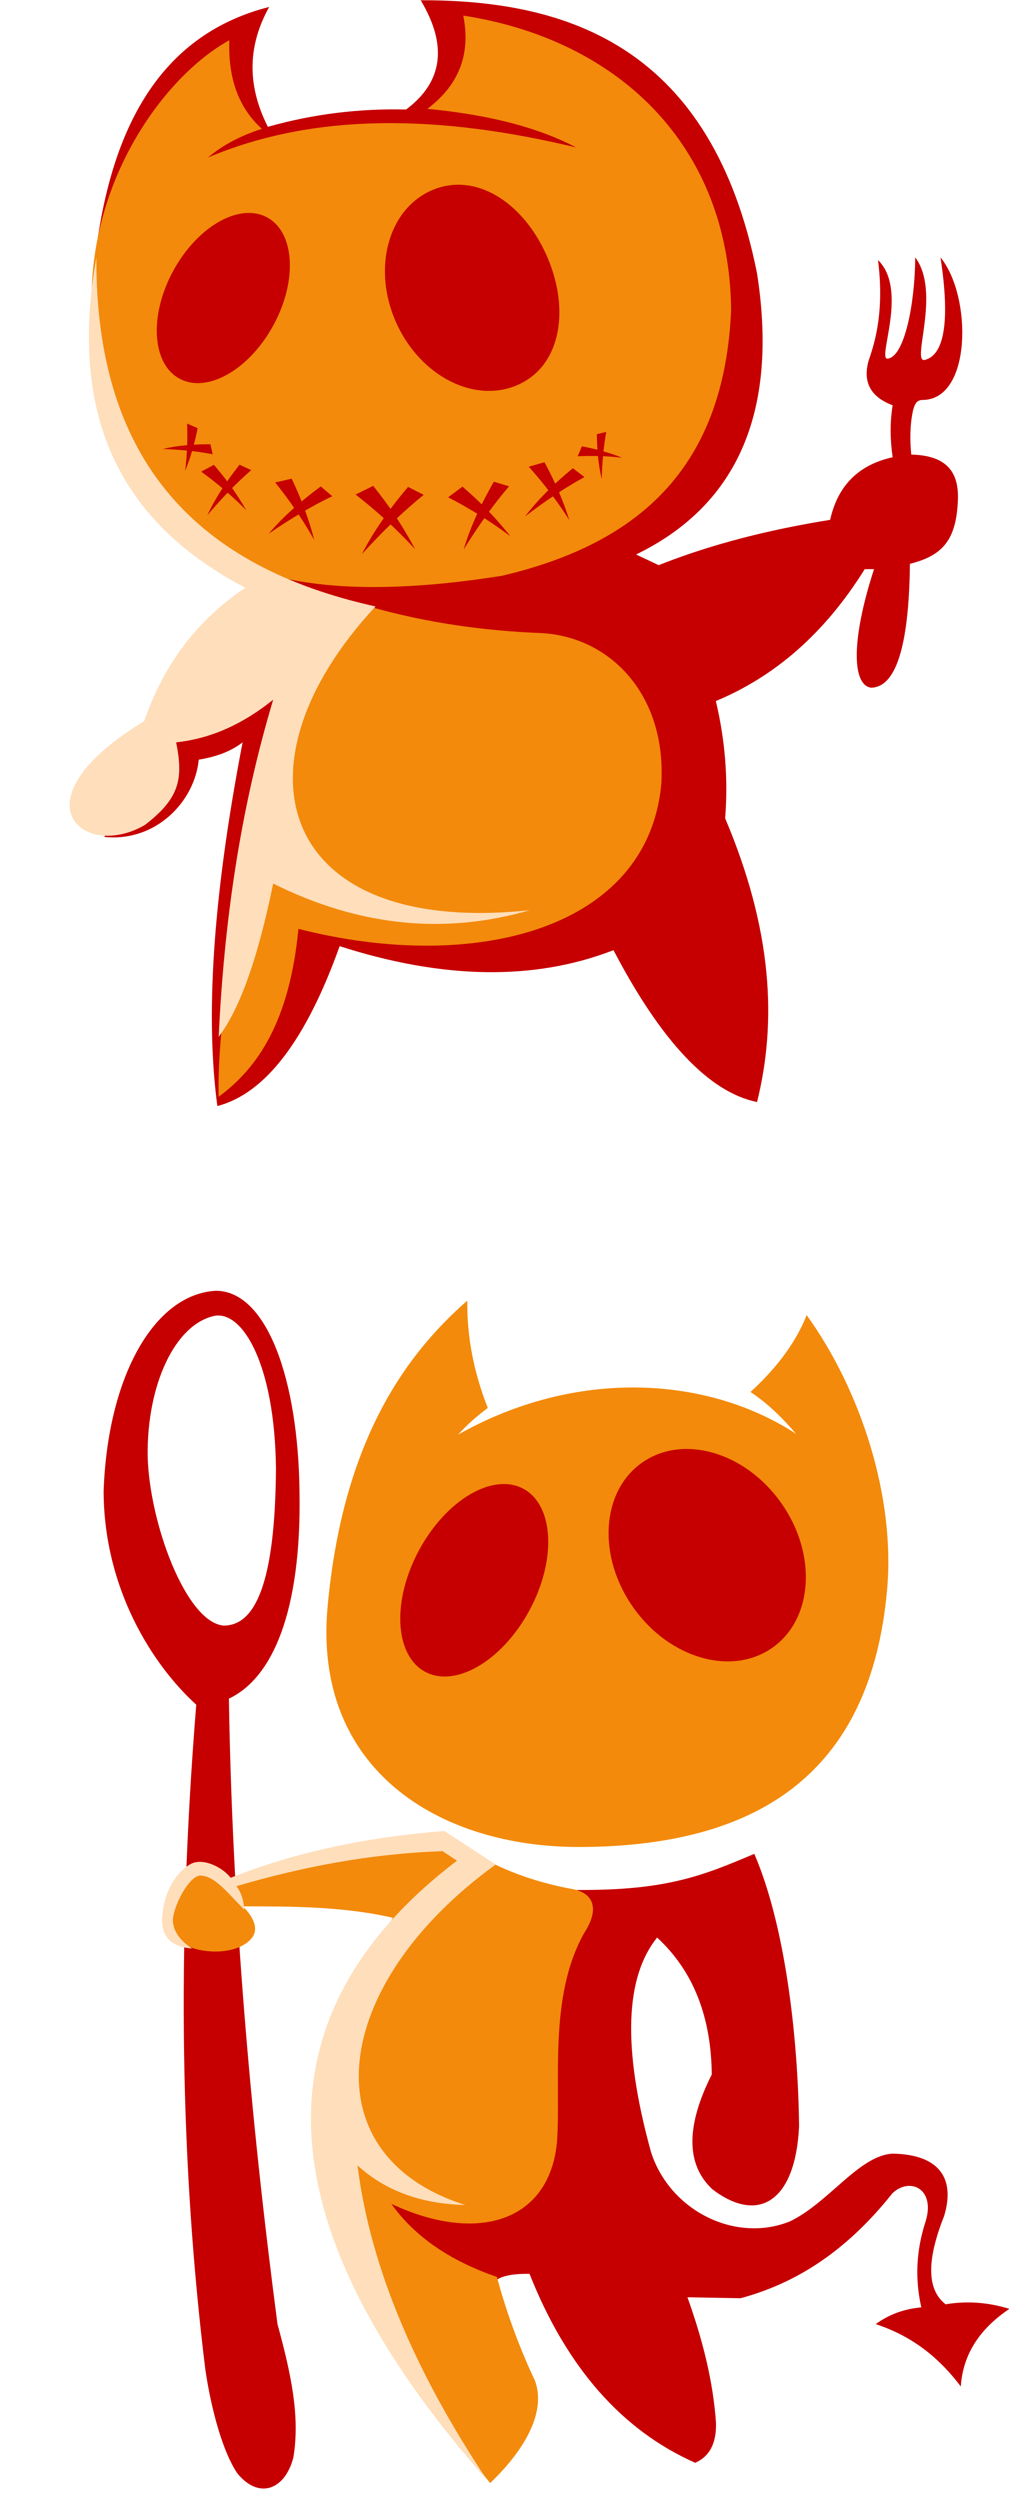 <?xml version="1.0" encoding="UTF-8"?>
<svg xmlns="http://www.w3.org/2000/svg" xmlns:xlink="http://www.w3.org/1999/xlink" width="255pt" height="631.6pt" viewBox="0 0 255 631.6" version="1.1">
<g id="surface1">
<path style=" stroke:none;fill-rule:evenodd;fill:rgb(77.734%,0%,0.392%);fill-opacity:1;" d="M 187.172 580.609 C 200.422 577.02 213.324 569.465 225.551 554.078 C 229.898 549.98 236.359 552.863 233.992 560.996 C 231.562 568.309 231.18 575.613 232.84 582.914 C 228.496 583.297 224.656 584.715 221.328 587.145 C 231.082 590.383 237.672 596.086 242.816 602.906 C 243.375 594.465 247.887 588.152 255.098 583.293 C 249.727 581.633 244.355 581.246 238.98 582.145 C 233.961 578.258 234.414 570.406 238.598 559.848 C 241.422 550.559 237.629 544.281 225.551 544.082 C 217.043 544.598 209.496 556.453 199.645 561.191 C 185.953 566.746 169.328 558.605 164.531 543.699 C 157.133 516.91 158.125 499.367 166.066 489.488 C 175.422 498.117 179.738 509.828 179.883 524.09 C 173.359 537.035 173.297 546.84 180.074 553.117 C 191.719 561.961 201.055 556.129 201.949 537.164 C 201.668 513.703 198.266 486.031 190.629 468.344 C 177.699 473.82 168.512 477.629 145.793 477.465 C 123.98 503.688 141.117 540.289 130.43 554.207 L 96.27 555.195 C 102.219 564.77 112.035 572.574 123.605 579.578 C 123.562 575.562 127.738 574.363 133.824 574.449 C 143.18 598.047 157.137 613.961 175.699 622.184 C 179.258 620.633 181.078 617.348 180.953 612.113 C 180.227 601.535 177.531 590.957 173.734 580.371 Z M 187.172 580.609 "/>
<path style=" stroke:none;fill-rule:evenodd;fill:rgb(77.734%,0%,0.392%);fill-opacity:1;" d="M 54.203 332.434 C 44.297 334.535 37.121 349.688 37.316 367.805 C 37.723 384.789 47.027 409.848 56.504 410.676 C 64.398 410.719 69.531 400.254 69.746 371.074 C 69.461 344.613 61.273 331.094 54.203 332.434 Z M 54.586 326.09 C 39.031 326.914 27.23 347.633 26.188 376.648 C 26.223 401.48 38.664 420.738 49.598 430.664 C 44.578 492.664 45.664 547.965 51.898 598.672 C 53.484 609.363 56.457 619.648 59.957 624.82 C 65.398 631.547 72.051 629.051 74.156 620.785 C 75.883 610.195 73.457 599.402 70.129 587.145 C 63.156 533.996 58.68 481.258 57.848 429.129 C 68.832 423.953 76.223 407.203 75.691 376.84 C 75.375 348.629 67.512 326.176 54.586 326.09 Z M 54.586 326.09 "/>
<path style=" stroke:none;fill-rule:evenodd;fill:rgb(95.312%,54.102%,4.315%);fill-opacity:1;" d="M 123.277 355.695 C 119.816 346.906 117.98 337.891 118.098 328.59 C 100.695 343.742 86.406 366.516 82.793 405.867 C 79.012 447.031 110.969 466.762 146.688 466.613 C 190.844 466.434 220.07 448.664 224.207 401.445 C 226.246 378.176 217.602 351.281 203.867 332.242 C 200.879 339.789 195.609 346.227 189.668 351.656 C 194.086 354.605 197.793 358.258 201.18 362.23 C 178.473 347.445 145.348 345.746 115.797 362.422 C 117.781 360.18 120.273 357.938 123.277 355.695 Z M 123.277 355.695 "/>
<path style=" stroke:none;fill-rule:evenodd;fill:rgb(77.734%,0%,0.392%);fill-opacity:1;" d="M 133.812 406.816 C 140.684 394.066 140.008 380.324 132.301 376.133 C 124.59 371.945 112.77 378.891 105.895 391.645 C 99.023 404.398 99.699 418.137 107.41 422.328 C 115.117 426.516 126.938 419.57 133.812 406.816 Z M 133.812 406.816 "/>
<path style=" stroke:none;fill-rule:evenodd;fill:rgb(77.734%,0%,0.392%);fill-opacity:1;" d="M 197.422 379.688 C 188.309 366.789 172.551 362.246 162.23 369.535 C 151.91 376.828 150.93 393.199 160.039 406.098 C 169.152 418.992 184.91 423.539 195.234 416.246 C 205.555 408.953 206.531 392.578 197.422 379.688 Z M 197.422 379.688 "/>
<path style=" stroke:none;fill-rule:evenodd;fill:rgb(95.312%,54.102%,4.315%);fill-opacity:1;" d="M 123.855 627.32 C 132.426 619.152 138.184 609.414 135.176 601.371 C 131.719 594.184 128.055 584.539 125.582 575.227 C 113.625 571.121 104.734 564.977 98.91 556.77 C 120.785 567.027 138.762 561.133 140.738 541.391 C 141.891 526.781 138.438 504.676 147.645 488.336 C 151.367 482.609 150.262 478.652 145.344 477.379 C 133.113 475.172 121.953 470.809 112.531 462.961 L 57.082 475.453 C 52.406 471.445 48.457 471.078 45.566 476.031 C 41.027 482.473 41.348 487.09 44.992 490.449 C 51.117 494.371 61.066 493.738 63.988 489.105 C 65.477 486.414 63.176 483.441 61.398 481.609 C 74.297 481.613 86.914 481.664 99.293 484.492 C 66.938 539.719 90.52 584.438 123.855 627.32 Z M 123.855 627.32 "/>
<path style=" stroke:none;fill-rule:evenodd;fill:rgb(100%,87.109%,73.242%);fill-opacity:1;" d="M 48.523 492.277 C 45.68 490.355 44.02 488.18 43.727 485.742 C 43.281 482.695 47.371 474.184 50.535 473.82 C 54.27 473.914 57.105 477.773 61.762 482.473 C 61.57 480.578 61.219 478.406 59.746 476.512 C 76.641 471.555 93.926 468.27 111.844 467.672 L 115.488 470.074 C 52.945 517.688 79.793 577.57 123.164 626.648 C 105.516 600.121 93.684 573.594 90.352 547.062 C 97.391 553.473 106.473 556.805 117.598 557.059 C 78.141 544.594 83.191 501.504 125.277 471.035 L 112.32 462.574 C 92.43 464.121 74.367 467.988 58.309 474.398 C 56.102 471.613 51.207 469.242 48.137 470.938 C 44.426 473.039 41.168 478.07 40.941 485.262 C 41.062 490.012 44.055 491.887 48.523 492.277 Z M 48.523 492.277 "/>
<path style=" stroke:none;fill-rule:evenodd;fill:rgb(77.734%,0%,0.392%);fill-opacity:1;" d="M 24.359 62.672 C 28.594 30.781 41.402 8.516 68.031 1.754 C 62.883 11.008 62.102 20.996 67.695 32.039 C 79.344 28.738 90.992 27.395 102.633 27.664 C 111.93 20.715 113.164 11.516 106.328 0.07 C 143.855 -0.062 179.957 12.086 191.324 69.066 C 197.332 107.621 183.531 129.023 160.754 140.086 L 166.465 142.777 C 180.422 137.242 194.953 133.723 209.801 131.328 C 211.707 122.695 216.969 117.422 225.594 115.516 C 224.961 111.141 224.879 106.766 225.594 102.391 C 219.992 100.285 217.98 96.496 219.543 91.031 C 221.336 85.953 223.465 78.102 221.898 65.703 C 229.566 73.164 221.703 90.637 224.25 90.609 C 228.531 90.328 231.223 76.922 231.305 65.027 C 237.883 73.836 230.27 91.562 233.656 90.945 C 238.473 89.824 240.234 81.691 237.688 65.027 C 245.641 74.73 245.641 100.785 233.32 101.039 C 231.668 100.984 231.164 102.051 230.715 103.82 C 229.945 107.496 229.945 111.164 230.297 114.84 C 239.145 115.066 242.562 119.105 242.055 126.953 C 241.555 136.609 238.027 140.422 229.961 142.441 C 229.715 163.746 226.289 173.523 220.219 173.742 C 215.57 173.266 214.789 162.605 220.887 143.785 L 218.539 143.785 C 208.305 160.215 195.625 170.996 180.91 177.105 C 183.262 186.98 184.047 196.852 183.262 206.727 C 195.258 235.039 196.352 258.176 191.324 278.414 C 179.234 275.945 167.137 263.156 155.043 240.047 C 135.109 247.785 112.043 247.449 85.836 239.035 C 77.328 262.82 67.027 276.285 54.93 279.426 C 52.02 257.629 53.477 228.18 61.312 187.539 C 58.121 190.008 54.316 191.242 50.227 191.914 C 49.23 202.414 39.469 212.781 26.375 211.438 L 34.438 192.926 L 70.383 149.508 C 43.281 133.527 24.582 108.285 24.359 62.672 Z M 24.359 62.672 "/>
<path style=" stroke:none;fill-rule:evenodd;fill:rgb(95.312%,54.102%,4.315%);fill-opacity:1;" d="M 66.184 32.551 C 60.715 27.613 57.605 20.488 57.953 10.164 C 32.742 24.039 0.074 79.715 46.867 133.523 C 61.512 148.145 88.895 151.484 126.824 145.469 C 162.352 137.141 183.07 117.398 184.773 78.324 C 184.348 36.617 156.152 9.973 117.082 3.941 C 118.887 13.059 116.512 21.078 108.008 27.496 C 124.598 29.086 136.668 32.539 145.637 37.262 C 111.316 29.004 79.734 28.301 52.578 39.785 C 56.215 36.703 60.754 34.289 66.184 32.551 Z M 66.184 32.551 "/>
<path style=" stroke:none;fill-rule:evenodd;fill:rgb(95.312%,54.102%,4.315%);fill-opacity:1;" d="M 93.23 153.211 C 107.789 157.359 122.348 159.379 136.902 159.941 C 154.203 160.922 168.426 175.449 167.137 197.973 C 163.801 234.895 119.891 246.016 75.422 234.66 C 73.184 257.77 65.348 269.664 55.266 277.07 C 54.445 251.414 66.898 175.309 93.23 153.211 Z M 93.23 153.211 "/>
<path style=" stroke:none;fill-rule:evenodd;fill:rgb(77.734%,0%,0.392%);fill-opacity:1;" d="M 69.09 82.18 C 75.211 70.938 74.512 58.734 67.527 54.93 C 60.543 51.129 49.914 57.164 43.789 68.406 C 37.668 79.652 38.367 91.855 45.352 95.656 C 52.34 99.461 62.969 93.426 69.09 82.18 Z M 69.09 82.18 "/>
<path style=" stroke:none;fill-rule:evenodd;fill:rgb(77.734%,0%,0.392%);fill-opacity:1;" d="M 138.012 64.246 C 131.891 50.727 119.754 43.262 108.848 48.199 C 97.941 53.141 94.059 68.109 100.18 81.629 C 106.305 95.148 120.113 102.109 131.023 97.164 C 141.93 92.23 144.133 77.766 138.012 64.246 Z M 138.012 64.246 "/>
<path style=" stroke:none;fill-rule:evenodd;fill:rgb(77.734%,0%,0.392%);fill-opacity:1;" d="M 103.137 123.004 L 107.082 125.023 C 101.758 129.305 96.562 134.379 91.461 139.996 C 94.402 134.195 98.406 128.59 103.137 123.004 Z M 103.137 123.004 "/>
<path style=" stroke:none;fill-rule:evenodd;fill:rgb(77.734%,0%,0.392%);fill-opacity:1;" d="M 94.316 122.746 L 89.863 124.938 C 95.086 129.012 100.129 133.539 104.898 138.738 C 101.848 132.934 98.266 127.664 94.316 122.746 Z M 94.316 122.746 "/>
<path style=" stroke:none;fill-rule:evenodd;fill:rgb(77.734%,0%,0.392%);fill-opacity:1;" d="M 81.062 122.887 L 83.977 125.363 C 78.66 127.902 73.297 131.133 67.898 134.844 C 71.516 130.551 75.988 126.637 81.062 122.887 Z M 81.062 122.887 "/>
<path style=" stroke:none;fill-rule:evenodd;fill:rgb(77.734%,0%,0.392%);fill-opacity:1;" d="M 73.711 120.93 L 69.539 121.883 C 73.117 126.336 76.453 131.137 79.43 136.441 C 78.016 130.965 76.055 125.828 73.711 120.93 Z M 73.711 120.93 "/>
<path style=" stroke:none;fill-rule:evenodd;fill:rgb(77.734%,0%,0.392%);fill-opacity:1;" d="M 60.543 117.395 L 63.492 118.777 C 59.691 122.059 56.004 125.914 52.398 130.176 C 54.41 125.836 57.211 121.617 60.543 117.395 Z M 60.543 117.395 "/>
<path style=" stroke:none;fill-rule:evenodd;fill:rgb(77.734%,0%,0.392%);fill-opacity:1;" d="M 54.059 117.43 L 50.844 119.152 C 54.781 122.012 58.602 125.211 62.238 128.906 C 59.848 124.723 57.086 120.941 54.059 117.43 Z M 54.059 117.43 "/>
<path style=" stroke:none;fill-rule:evenodd;fill:rgb(77.734%,0%,0.392%);fill-opacity:1;" d="M 53.176 112.23 L 53.762 114.766 C 49.824 113.996 45.582 113.59 41.125 113.426 C 44.848 112.547 48.879 112.223 53.176 112.23 Z M 53.176 112.23 "/>
<path style=" stroke:none;fill-rule:evenodd;fill:rgb(77.734%,0%,0.392%);fill-opacity:1;" d="M 49.949 108.176 L 47.281 107.008 C 47.43 110.895 47.305 114.871 46.781 118.98 C 48.23 115.414 49.242 111.809 49.949 108.176 Z M 49.949 108.176 "/>
<path style=" stroke:none;fill-rule:evenodd;fill:rgb(77.734%,0%,0.392%);fill-opacity:1;" d="M 124.801 121.703 L 128.66 122.859 C 124.609 127.566 120.809 132.953 117.176 138.824 C 118.848 133.148 121.5 127.477 124.801 121.703 Z M 124.801 121.703 "/>
<path style=" stroke:none;fill-rule:evenodd;fill:rgb(77.734%,0%,0.392%);fill-opacity:1;" d="M 116.879 122.938 L 113.262 125.629 C 118.602 128.406 123.855 131.621 128.977 135.477 C 125.293 130.789 121.219 126.676 116.879 122.938 Z M 116.879 122.938 "/>
<path style=" stroke:none;fill-rule:evenodd;fill:rgb(77.734%,0%,0.392%);fill-opacity:1;" d="M 144.773 118.289 L 147.703 120.523 C 142.715 123.238 137.719 126.621 132.711 130.461 C 135.977 126.148 140.082 122.156 144.773 118.289 Z M 144.773 118.289 "/>
<path style=" stroke:none;fill-rule:evenodd;fill:rgb(77.734%,0%,0.392%);fill-opacity:1;" d="M 137.598 116.777 L 133.637 117.91 C 137.301 122.012 140.754 126.461 143.891 131.414 C 142.254 126.219 140.102 121.379 137.598 116.777 Z M 137.598 116.777 "/>
<path style=" stroke:none;fill-rule:evenodd;fill:rgb(77.734%,0%,0.392%);fill-opacity:1;" d="M 150.844 109.691 L 153.219 109.113 C 152.531 112.82 152.188 116.812 152.074 120.996 C 151.215 117.512 150.875 113.727 150.844 109.691 Z M 150.844 109.691 "/>
<path style=" stroke:none;fill-rule:evenodd;fill:rgb(77.734%,0%,0.392%);fill-opacity:1;" d="M 147.062 112.758 L 145.988 115.273 C 149.637 115.098 153.375 115.18 157.242 115.637 C 153.879 114.305 150.484 113.391 147.062 112.758 Z M 147.062 112.758 "/>
<path style=" stroke:none;fill-rule:evenodd;fill:rgb(100%,87.109%,73.242%);fill-opacity:1;" d="M 24.359 65.027 C 16.914 106.906 31.809 132.652 61.984 148.496 C 49.891 156.574 41.383 167.789 36.453 182.156 C 24.809 189.336 18.539 196.066 17.641 202.352 C 16.785 210.605 27.172 213.949 36.621 208.41 C 45.41 201.676 46.363 196.738 44.516 187.539 C 53.641 186.57 61.707 182.672 69.039 176.77 C 60.531 205.152 56.609 233.539 55.266 261.926 C 60.277 255.328 64.926 243.27 69.039 223.219 C 90.656 233.988 112.266 236.227 133.879 229.949 C 70.074 236.684 57.586 193.262 94.906 153.211 C 50.395 143.367 24.078 117.062 24.359 65.027 Z M 24.359 65.027 "/>
</g>
</svg>
